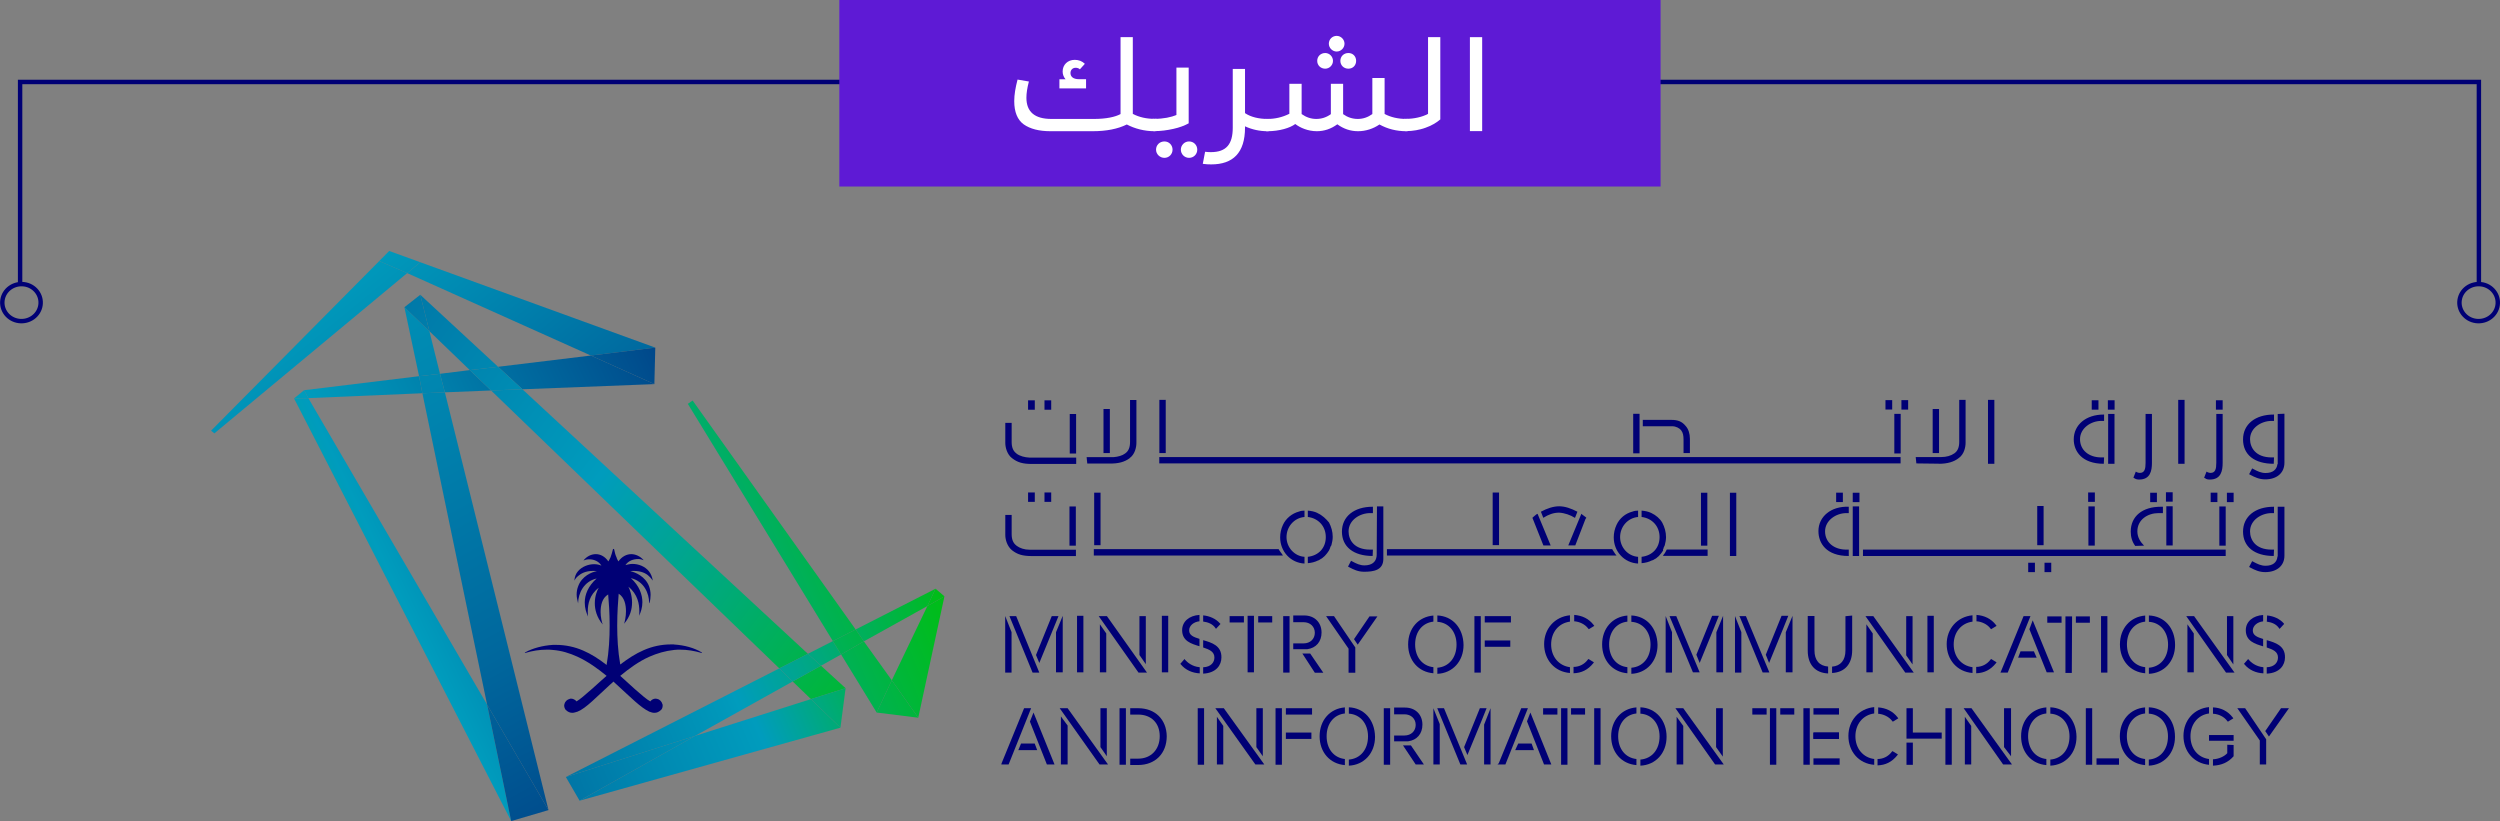 <?xml version="1.0" encoding="UTF-8"?><svg id="uuid-82b7f346-dbaa-4ebd-a256-f4ad5dc72e8d" xmlns="http://www.w3.org/2000/svg" xmlns:xlink="http://www.w3.org/1999/xlink" viewBox="0 0 271.14 89.05"><rect x="0" y="0" width="271.14" height="89.05" fill="#808080" stroke="none"/><defs><style>.uuid-20176261-e6ff-4eaf-b636-595e34c9d34c{fill:url(#uuid-49b43958-c145-4a1b-8223-6d0c44a30bb7);}.uuid-20176261-e6ff-4eaf-b636-595e34c9d34c,.uuid-06ca9f74-1508-42ee-941f-7b6f97550100,.uuid-e46b1259-9ca7-467e-abe3-4a106b1eb281,.uuid-b62942fa-b040-4099-b633-dd6d7d7e666c,.uuid-6e6a7823-7d87-476d-a36a-42e1fd3e6872,.uuid-9aedf8a2-5b4c-4047-9acb-b4791957e61d,.uuid-5f4f9ced-f5f5-4786-935e-0b050a2918d8,.uuid-ec180aba-7f1a-45d7-99ae-bd1814620982,.uuid-9ec3eabf-8e6e-40f8-b42c-2ac66dfdf398,.uuid-fe306ae8-9c27-4fc4-b0c2-2c00858804a9,.uuid-01846bf0-dda6-421b-953c-3d55f2ca4b0e,.uuid-7640110a-1c00-4170-b21a-74c9c1c56d8f,.uuid-e71887b2-e869-417a-990f-7621110680cf,.uuid-4dff9c1d-2e53-426e-8b91-297768c76aab,.uuid-d4a5471f-3ac3-4b08-8cca-614afdb1378e,.uuid-7f0067c0-7c95-4c28-aa05-bfb19522e17b,.uuid-8ffc5c17-dcc3-44f3-bf32-2fcd15afea9a,.uuid-d7b6b5f1-98e8-4ed4-9fa6-36d29c7205b9,.uuid-adb69368-1657-4072-85f9-72ffd86069c1,.uuid-1695012d-092d-4b11-b4f8-0e2b42d84391,.uuid-d66965d3-5219-4f9a-b7c2-9f77f6c0f7a8,.uuid-2620cbdf-f873-495f-ac57-7da83a993e01,.uuid-0fbc74a1-efcf-4616-81b1-9e9d1ad5ec2f,.uuid-17565722-2b32-4b13-ab2d-dfd5b823f66e,.uuid-b92f0829-8426-4307-bc52-2588b0517b12,.uuid-2122e01a-8f81-4e1b-949e-7d6c1fc0e943,.uuid-bb1d565a-d266-44cf-b6f8-a52e43de80ce,.uuid-aecc0384-122d-438e-a359-d1c73095dc92,.uuid-ab55a6fc-7513-45e2-9862-d95725405290,.uuid-a74eb2cc-70cf-4f59-a227-885718801c03,.uuid-4c1919fd-e6c2-4e5a-b324-e64fd53dd305,.uuid-2ad62636-dbaa-44e8-9c2a-d39c9af9f29f,.uuid-5ffb294b-9d01-4c6c-84fc-23706ffb883d,.uuid-bec2bf3b-b8e7-4f4a-a212-de8229a4eec7{stroke-width:0px;}.uuid-06ca9f74-1508-42ee-941f-7b6f97550100{fill:url(#uuid-feb232ae-4215-4166-80b3-f323f8b6f9b8);}.uuid-e46b1259-9ca7-467e-abe3-4a106b1eb281{fill:url(#uuid-a0f1d413-84c1-43b1-820d-18949e607af8);}.uuid-b62942fa-b040-4099-b633-dd6d7d7e666c{fill:url(#uuid-099e6dc1-2798-47c4-bff5-f9d7545b34ec);}.uuid-6e6a7823-7d87-476d-a36a-42e1fd3e6872{fill:url(#uuid-86f4918d-10ac-48e7-adac-2337f944d8f2);}.uuid-9aedf8a2-5b4c-4047-9acb-b4791957e61d{fill:url(#uuid-7ac04210-962b-4f84-ba5a-0e4ca95d154b);}.uuid-5f4f9ced-f5f5-4786-935e-0b050a2918d8{fill:url(#uuid-b6ab92c1-c3b6-4641-9108-df9ab07f3d6c);}.uuid-ec180aba-7f1a-45d7-99ae-bd1814620982{fill:url(#uuid-ef920dda-3efc-4b89-9647-ecd7b181101a);}.uuid-9ec3eabf-8e6e-40f8-b42c-2ac66dfdf398{fill:url(#uuid-b98b2617-9681-4e8f-910d-51455ade1ec6);}.uuid-3d429052-c898-4baf-b76b-857d049d8427{fill:none;stroke:#000075;stroke-miterlimit:10;stroke-width:.48px;}.uuid-fe306ae8-9c27-4fc4-b0c2-2c00858804a9{fill:url(#uuid-d0fd0e65-ae7c-4e14-802b-31b871a4c9ef);}.uuid-01846bf0-dda6-421b-953c-3d55f2ca4b0e{fill:url(#uuid-170de557-758e-4096-9105-e6f6b2baba57);}.uuid-7640110a-1c00-4170-b21a-74c9c1c56d8f{fill:url(#uuid-3c05d0ce-b8f6-466f-847c-9e55b26c5e94);}.uuid-e71887b2-e869-417a-990f-7621110680cf{fill:url(#uuid-f6e8a1d1-dcaf-4367-b1e5-05d5c5b75b87);}.uuid-4dff9c1d-2e53-426e-8b91-297768c76aab{fill:url(#uuid-4c0d246b-2acc-4795-8321-da2e94b164db);}.uuid-d4a5471f-3ac3-4b08-8cca-614afdb1378e{fill:url(#uuid-27725376-3217-4e8e-9810-c7f060505a9f);}.uuid-7f0067c0-7c95-4c28-aa05-bfb19522e17b{fill:url(#uuid-5d793e01-f69d-41ba-a4ea-8eb12faf9db7);}.uuid-8ffc5c17-dcc3-44f3-bf32-2fcd15afea9a{fill:url(#uuid-a47d0cb9-d488-4d72-a52a-f878c24996ab);}.uuid-d7b6b5f1-98e8-4ed4-9fa6-36d29c7205b9{fill:url(#uuid-d647c878-617d-4cab-a445-f797a7713baa);}.uuid-adb69368-1657-4072-85f9-72ffd86069c1{fill:url(#uuid-a948cbf3-f43e-45eb-9721-c933cee1236c);}.uuid-1695012d-092d-4b11-b4f8-0e2b42d84391{fill:url(#uuid-a76566aa-2143-4222-9c23-3e051586f730);}.uuid-d66965d3-5219-4f9a-b7c2-9f77f6c0f7a8{fill:url(#uuid-8f2d8c68-042a-4f46-a6fe-84edd7e916d8);}.uuid-2620cbdf-f873-495f-ac57-7da83a993e01{fill:url(#uuid-327d2658-6431-4d97-9a87-f09b17ee4d86);}.uuid-0fbc74a1-efcf-4616-81b1-9e9d1ad5ec2f{fill:url(#uuid-e0c5af54-0a7a-46a3-923f-0a98f0b3e16e);}.uuid-17565722-2b32-4b13-ab2d-dfd5b823f66e{fill:url(#uuid-da58ab9d-f237-4423-85d3-941e25994300);}.uuid-b92f0829-8426-4307-bc52-2588b0517b12{fill:url(#uuid-c23ccfd4-0440-4d73-bfb7-ad52f1d56a0e);}.uuid-2122e01a-8f81-4e1b-949e-7d6c1fc0e943{fill:url(#uuid-08a9505e-9318-4694-9943-aa291250ee6a);}.uuid-bb1d565a-d266-44cf-b6f8-a52e43de80ce{fill:url(#uuid-8fc6b176-f5b4-44f3-89d8-7daa65dc14b8);}.uuid-aecc0384-122d-438e-a359-d1c73095dc92{fill:url(#uuid-b3210dc8-1ee2-4232-812c-59ae08c3c3ba);}.uuid-ab55a6fc-7513-45e2-9862-d95725405290{fill:#5e1ad5;}.uuid-a74eb2cc-70cf-4f59-a227-885718801c03{fill:#fff;}.uuid-4c1919fd-e6c2-4e5a-b324-e64fd53dd305{fill:#000075;}.uuid-2ad62636-dbaa-44e8-9c2a-d39c9af9f29f{fill:url(#uuid-c90cd3c4-8578-4faf-acc9-3f65389c0162);}.uuid-5ffb294b-9d01-4c6c-84fc-23706ffb883d{fill:url(#uuid-070015d7-6d8e-4ab0-9f8b-966a57b6c2ef);}.uuid-bec2bf3b-b8e7-4f4a-a212-de8229a4eec7{fill:url(#uuid-a7f6e762-c4f0-468e-ab38-97d3f544d2d1);}</style><linearGradient id="uuid-4c0d246b-2acc-4795-8321-da2e94b164db" x1="11.8" y1="73.59" x2="86.31" y2="164.37" gradientTransform="translate(-9.58 -74.12) rotate(.18)" gradientUnits="userSpaceOnUse"><stop offset="0" stop-color="#00c200"/><stop offset=".04" stop-color="#00c100"/><stop offset=".1" stop-color="#00bd00"/><stop offset=".17" stop-color="#00b704"/><stop offset=".24" stop-color="#00af52"/><stop offset=".32" stop-color="#00a58c"/><stop offset=".38" stop-color="#009cbd"/><stop offset="1" stop-color="#002375"/></linearGradient><linearGradient id="uuid-e0c5af54-0a7a-46a3-923f-0a98f0b3e16e" x1="30.86" y1="62.91" x2="99.31" y2="146.3" gradientTransform="translate(-9.58 -74.12) rotate(.18)" gradientUnits="userSpaceOnUse"><stop offset="0" stop-color="#00c200"/><stop offset=".04" stop-color="#00c100"/><stop offset=".1" stop-color="#00bd00"/><stop offset=".17" stop-color="#00b704"/><stop offset=".24" stop-color="#00af52"/><stop offset=".32" stop-color="#00a58c"/><stop offset=".38" stop-color="#009cbd"/><stop offset="1" stop-color="#002375"/></linearGradient><linearGradient id="uuid-327d2658-6431-4d97-9a87-f09b17ee4d86" x1="24.91" y1="67.8" x2="93.35" y2="151.18" xlink:href="#uuid-e0c5af54-0a7a-46a3-923f-0a98f0b3e16e"/><linearGradient id="uuid-c23ccfd4-0440-4d73-bfb7-ad52f1d56a0e" x1="13.15" y1="138.27" x2="94.31" y2="98.97" gradientTransform="translate(-9.58 -74.12) rotate(.18)" gradientUnits="userSpaceOnUse"><stop offset="0" stop-color="#00c200"/><stop offset=".4" stop-color="#009cbd"/><stop offset=".52" stop-color="#0086af"/><stop offset=".78" stop-color="#004e8e"/><stop offset=".95" stop-color="#002375"/></linearGradient><linearGradient id="uuid-d647c878-617d-4cab-a445-f797a7713baa" x1="15.13" y1="142.36" x2="96.29" y2="103.06" xlink:href="#uuid-c23ccfd4-0440-4d73-bfb7-ad52f1d56a0e"/><linearGradient id="uuid-f6e8a1d1-dcaf-4367-b1e5-05d5c5b75b87" x1="11.46" y1="134.79" x2="92.63" y2="95.49" xlink:href="#uuid-c23ccfd4-0440-4d73-bfb7-ad52f1d56a0e"/><linearGradient id="uuid-c90cd3c4-8578-4faf-acc9-3f65389c0162" x1="15.84" y1="143.82" x2="97" y2="104.52" xlink:href="#uuid-c23ccfd4-0440-4d73-bfb7-ad52f1d56a0e"/><linearGradient id="uuid-a7f6e762-c4f0-468e-ab38-97d3f544d2d1" x1="20.75" y1="156.02" x2="104" y2="115.71" gradientTransform="translate(-9.58 -74.12) rotate(.18)" gradientUnits="userSpaceOnUse"><stop offset="0" stop-color="#00c200"/><stop offset=".4" stop-color="#009cbd"/><stop offset=".5" stop-color="#0082ad"/><stop offset=".73" stop-color="#00508f"/><stop offset=".9" stop-color="#002f7c"/><stop offset="1" stop-color="#002375"/></linearGradient><linearGradient id="uuid-a948cbf3-f43e-45eb-9721-c933cee1236c" x1="9.59" y1="132.98" x2="92.84" y2="92.67" xlink:href="#uuid-a7f6e762-c4f0-468e-ab38-97d3f544d2d1"/><linearGradient id="uuid-a76566aa-2143-4222-9c23-3e051586f730" x1="30.45" y1="66.91" x2="93.18" y2="178.69" gradientTransform="translate(-9.58 -74.12) rotate(.18)" gradientUnits="userSpaceOnUse"><stop offset=".17" stop-color="#009cbd"/><stop offset=".29" stop-color="#0096b9"/><stop offset=".46" stop-color="#0083ae"/><stop offset=".66" stop-color="#00679d"/><stop offset=".88" stop-color="#003e84"/><stop offset="1" stop-color="#002375"/></linearGradient><linearGradient id="uuid-d0fd0e65-ae7c-4e14-802b-31b871a4c9ef" x1="24.94" y1="70" x2="87.67" y2="181.78" xlink:href="#uuid-a76566aa-2143-4222-9c23-3e051586f730"/><linearGradient id="uuid-27725376-3217-4e8e-9810-c7f060505a9f" x1="29.66" y1="67.35" x2="92.39" y2="179.13" xlink:href="#uuid-a76566aa-2143-4222-9c23-3e051586f730"/><linearGradient id="uuid-b3210dc8-1ee2-4232-812c-59ae08c3c3ba" x1="17.92" y1="73.94" x2="80.65" y2="185.72" xlink:href="#uuid-a76566aa-2143-4222-9c23-3e051586f730"/><linearGradient id="uuid-a0f1d413-84c1-43b1-820d-18949e607af8" x1="114.17" y1="156.28" x2="-3.05" y2="68.86" gradientTransform="translate(-9.58 -74.12) rotate(.18)" gradientUnits="userSpaceOnUse"><stop offset="0" stop-color="#00c200"/><stop offset=".34" stop-color="#009cbd"/><stop offset="1" stop-color="#002375"/></linearGradient><linearGradient id="uuid-b98b2617-9681-4e8f-910d-51455ade1ec6" x1="116.34" y1="153.37" x2="-.87" y2="65.95" xlink:href="#uuid-a0f1d413-84c1-43b1-820d-18949e607af8"/><linearGradient id="uuid-3c05d0ce-b8f6-466f-847c-9e55b26c5e94" x1="112.63" y1="158.34" x2="-4.58" y2="70.92" xlink:href="#uuid-a0f1d413-84c1-43b1-820d-18949e607af8"/><linearGradient id="uuid-a47d0cb9-d488-4d72-a52a-f878c24996ab" x1="115.87" y1="154" x2="-1.34" y2="66.58" xlink:href="#uuid-a0f1d413-84c1-43b1-820d-18949e607af8"/><linearGradient id="uuid-ef920dda-3efc-4b89-9647-ecd7b181101a" x1="116.56" y1="153.07" x2="-.65" y2="65.65" xlink:href="#uuid-a0f1d413-84c1-43b1-820d-18949e607af8"/><linearGradient id="uuid-070015d7-6d8e-4ab0-9f8b-966a57b6c2ef" x1="112.42" y1="145.11" x2="22.39" y2="183.25" gradientTransform="translate(-9.58 -74.12) rotate(.18)" gradientUnits="userSpaceOnUse"><stop offset="0" stop-color="#00c200"/><stop offset=".22" stop-color="#009cbd"/><stop offset="1" stop-color="#002375"/></linearGradient><linearGradient id="uuid-099e6dc1-2798-47c4-bff5-f9d7545b34ec" x1="112.65" y1="145.65" x2="22.62" y2="183.8" xlink:href="#uuid-070015d7-6d8e-4ab0-9f8b-966a57b6c2ef"/><linearGradient id="uuid-da58ab9d-f237-4423-85d3-941e25994300" x1="117.34" y1="138.41" x2="12.29" y2="182.92" gradientTransform="translate(-9.58 -74.12) rotate(.18)" gradientUnits="userSpaceOnUse"><stop offset="0" stop-color="#00c200"/><stop offset=".26" stop-color="#009cbd"/><stop offset=".27" stop-color="#09b"/><stop offset=".51" stop-color="#00679d"/><stop offset=".72" stop-color="#004287"/><stop offset=".89" stop-color="#002b7a"/><stop offset="1" stop-color="#002375"/></linearGradient><linearGradient id="uuid-8fc6b176-f5b4-44f3-89d8-7daa65dc14b8" x1="116.91" y1="137.38" x2="11.85" y2="181.9" xlink:href="#uuid-da58ab9d-f237-4423-85d3-941e25994300"/><linearGradient id="uuid-170de557-758e-4096-9105-e6f6b2baba57" x1="116.61" y1="136.67" x2="11.55" y2="181.19" xlink:href="#uuid-da58ab9d-f237-4423-85d3-941e25994300"/><linearGradient id="uuid-5d793e01-f69d-41ba-a4ea-8eb12faf9db7" x1="117.03" y1="137.67" x2="11.98" y2="182.19" xlink:href="#uuid-da58ab9d-f237-4423-85d3-941e25994300"/><linearGradient id="uuid-86f4918d-10ac-48e7-adac-2337f944d8f2" x1="118.03" y1="140.02" x2="12.97" y2="184.54" xlink:href="#uuid-da58ab9d-f237-4423-85d3-941e25994300"/><linearGradient id="uuid-49b43958-c145-4a1b-8223-6d0c44a30bb7" x1="119.2" y1="141.57" x2="3.12" y2="190.76" gradientTransform="translate(-9.58 -74.12) rotate(.18)" gradientUnits="userSpaceOnUse"><stop offset="0" stop-color="#00c200"/><stop offset=".34" stop-color="#009cbd"/><stop offset="1" stop-color="#002375"/></linearGradient><linearGradient id="uuid-b6ab92c1-c3b6-4641-9108-df9ab07f3d6c" x1="116.88" y1="136.09" x2=".8" y2="185.28" xlink:href="#uuid-49b43958-c145-4a1b-8223-6d0c44a30bb7"/><linearGradient id="uuid-8f2d8c68-042a-4f46-a6fe-84edd7e916d8" x1="118.49" y1="141.25" x2="3.67" y2="189.9" gradientTransform="translate(-9.58 -74.12) rotate(.18)" gradientUnits="userSpaceOnUse"><stop offset="0" stop-color="#00c200"/><stop offset=".31" stop-color="#009cbd"/><stop offset="1" stop-color="#002375"/></linearGradient><linearGradient id="uuid-7ac04210-962b-4f84-ba5a-0e4ca95d154b" x1="110.63" y1="122.72" x2="-4.19" y2="171.37" xlink:href="#uuid-8f2d8c68-042a-4f46-a6fe-84edd7e916d8"/><linearGradient id="uuid-08a9505e-9318-4694-9943-aa291250ee6a" x1="116.76" y1="137.18" x2="1.94" y2="185.84" xlink:href="#uuid-8f2d8c68-042a-4f46-a6fe-84edd7e916d8"/><linearGradient id="uuid-feb232ae-4215-4166-80b3-f323f8b6f9b8" x1="119.92" y1="144.63" x2="5.1" y2="193.28" xlink:href="#uuid-8f2d8c68-042a-4f46-a6fe-84edd7e916d8"/></defs><g id="uuid-691e4089-bbc9-4c81-b6db-c163b94b1ca0"><path class="uuid-4c1919fd-e6c2-4e5a-b324-e64fd53dd305" d="m73.08,69.89h-.3c-2.18,0-3.86.92-5.51,2.18-.26-1.48-.33-2.93-.33-4.22,0-1.45.1-2.67.16-3.46.63.4.79,1.19.79,1.91,0,.59-.13,1.12-.2,1.35.66-.79.86-1.58.86-2.31,0-.79-.26-1.45-.4-1.71,1.02.82,1.19,1.88,1.19,2.67,0,.16,0,.36-.03.49.2-.4.36-.92.36-1.48,0-.82-.33-1.78-1.25-2.61,1.42.33,1.98,1.65,1.98,2.67t.03.07c.1-.33.13-.66.13-.92,0-.36-.07-.66-.16-.92-.4-1.09-1.52-1.55-2.04-1.65.13-.03.26-.03.36-.03.82,0,1.35.26,1.65.56.23.2.36.4.43.49-.07-.4-.2-.73-.43-1.02-.43-.53-1.12-.79-1.78-.79-.26,0-.53.07-.76.13.33-.49.89-.66,1.39-.66.23,0,.46.07.59.13-.36-.43-.89-.66-1.35-.66-.49,0-1.02.26-1.39.79-.07-.13-.16-.26-.2-.43-.13-.26-.2-.56-.26-.86,0-.03-.03-.07-.07-.07s-.07.03-.07.07c-.07.3-.16.59-.26.86-.07.16-.16.3-.23.43-.36-.53-.86-.79-1.35-.79s-.99.23-1.35.69c.16-.07.36-.13.63-.13.49,0,1.02.2,1.32.69-.23-.1-.49-.16-.79-.16-.63,0-1.32.26-1.75.76-.23.26-.36.59-.4,1.02.07-.1.16-.3.4-.49.3-.26.79-.56,1.62-.56.13,0,.26,0,.43.03-.53.07-1.65.53-2.04,1.65-.1.26-.16.56-.16.89,0,.26.07.59.16.96v-.07c.03-1.02.59-2.31,2.01-2.64-.92.82-1.29,1.75-1.29,2.61,0,.59.16,1.09.36,1.52-.03-.16-.03-.36-.03-.56,0-.76.16-1.78,1.19-2.57-.16.26-.43.89-.43,1.68,0,.69.2,1.52.86,2.31-.1-.26-.23-.79-.23-1.35,0-.73.16-1.52.82-1.91.07.79.16,1.98.16,3.4,0,1.29-.07,2.74-.33,4.25-1.65-1.29-3.36-2.18-5.51-2.18h-.3c-1.12.07-2.21.36-3.03.82l-.03.03s0,.03.03.03h0c.76-.23,1.55-.36,2.34-.36.23,0,.46,0,.66.03.96.07,1.85.36,2.67.73,1.15.53,2.21,1.29,3.17,2.08-.59.49-2.61,2.41-3.26,2.77-.13-.16-.36-.3-.59-.3-.07,0-.1,0-.16.03-.26.07-.49.26-.56.56-.03.07-.03.13-.03.16,0,.16.07.36.16.46.23.23.46.33.73.33.16,0,.36-.07.56-.13.92-.36,2.08-1.62,3.53-2.93.13-.1.26-.23.36-.33.13.13.26.23.36.33,1.45,1.32,2.61,2.51,3.53,2.93.2.07.36.13.56.13.26,0,.49-.1.73-.33.1-.1.16-.26.16-.46,0-.07,0-.13-.03-.16-.07-.26-.26-.49-.56-.56-.07,0-.1-.03-.16-.03-.26,0-.46.13-.59.3-.66-.33-2.7-2.28-3.26-2.77.96-.79,1.98-1.55,3.17-2.08.82-.36,1.71-.63,2.67-.73.23-.03.46-.03.66-.03.79,0,1.55.13,2.34.36h0s.03-.03.03-.03c0,0,0-.03-.03-.03-.79-.49-1.88-.79-3-.86Z"/><polygon class="uuid-4dff9c1d-2e53-426e-8b91-297768c76aab" points="22.89 46.71 23.25 47 44.16 29.62 41.13 28.31 22.89 46.71"/><polygon class="uuid-0fbc74a1-efcf-4616-81b1-9e9d1ad5ec2f" points="45.58 28.44 44.16 29.62 64.08 38.56 71.07 37.7 45.58 28.44"/><polygon class="uuid-2620cbdf-f873-495f-ac57-7da83a993e01" points="42.21 27.22 41.13 28.31 44.16 29.62 45.58 28.44 42.21 27.22"/><polygon class="uuid-b92f0829-8426-4307-bc52-2588b0517b12" points="47.72 40.54 48.25 42.55 53.26 42.35 50.95 40.14 47.72 40.54"/><polygon class="uuid-d7b6b5f1-98e8-4ed4-9fa6-36d29c7205b9" points="70.97 41.66 64.08 38.56 54.02 39.78 56.66 42.22 70.97 41.66"/><polygon class="uuid-e71887b2-e869-417a-990f-7621110680cf" points="45.81 42.65 45.45 40.8 32.98 42.32 33.44 43.18 45.81 42.65"/><polygon class="uuid-2ad62636-dbaa-44e8-9c2a-d39c9af9f29f" points="71.07 37.7 64.08 38.56 70.97 41.66 71.07 37.7"/><polygon class="uuid-bec2bf3b-b8e7-4f4a-a212-de8229a4eec7" points="33.44 43.18 31.89 43.21 55.44 89.05 52.83 76.42 33.44 43.18"/><polygon class="uuid-adb69368-1657-4072-85f9-72ffd86069c1" points="32.98 42.32 31.89 43.21 33.44 43.18 32.98 42.32"/><polygon class="uuid-1695012d-092d-4b11-b4f8-0e2b42d84391" points="46.57 35.92 43.86 33.32 45.45 40.8 47.72 40.54 46.57 35.92"/><polygon class="uuid-fe306ae8-9c27-4fc4-b0c2-2c00858804a9" points="52.83 76.42 59.49 87.86 48.25 42.55 45.81 42.65 52.83 76.42"/><polygon class="uuid-d4a5471f-3ac3-4b08-8cca-614afdb1378e" points="45.45 40.8 45.81 42.65 48.25 42.55 47.72 40.54 45.45 40.8"/><polygon class="uuid-aecc0384-122d-438e-a359-d1c73095dc92" points="55.44 89.05 59.49 87.86 52.83 76.42 55.44 89.05"/><polygon class="uuid-e46b1259-9ca7-467e-abe3-4a106b1eb281" points="56.66 42.22 53.26 42.35 84.52 72.49 87.62 70.91 56.66 42.22"/><polygon class="uuid-9ec3eabf-8e6e-40f8-b42c-2ac66dfdf398" points="50.95 40.14 54.02 39.78 45.58 31.97 46.57 35.92 50.95 40.14"/><polygon class="uuid-7640110a-1c00-4170-b21a-74c9c1c56d8f" points="87.95 75.82 91.71 74.64 89.04 72.2 85.97 73.91 87.95 75.82"/><polygon class="uuid-8ffc5c17-dcc3-44f3-bf32-2fcd15afea9a" points="54.02 39.78 50.95 40.14 53.26 42.35 56.66 42.22 54.02 39.78"/><polygon class="uuid-ec180aba-7f1a-45d7-99ae-bd1814620982" points="45.58 31.97 43.86 33.32 46.57 35.92 45.58 31.97"/><polygon class="uuid-5ffb294b-9d01-4c6c-84fc-23706ffb883d" points="75.39 79.81 62.86 86.84 91.15 78.92 87.95 75.82 75.39 79.81"/><polygon class="uuid-b62942fa-b040-4099-b633-dd6d7d7e666c" points="91.15 78.92 91.71 74.64 87.95 75.82 91.15 78.92"/><polygon class="uuid-17565722-2b32-4b13-ab2d-dfd5b823f66e" points="85.97 73.91 84.52 72.49 61.37 84.27 75.39 79.81 85.97 73.91"/><polygon class="uuid-bb1d565a-d266-44cf-b6f8-a52e43de80ce" points="87.62 70.91 89.04 72.2 91.22 70.98 90.33 69.53 87.62 70.91"/><polygon class="uuid-01846bf0-dda6-421b-953c-3d55f2ca4b0e" points="100.58 65.73 101.47 63.85 92.8 68.27 93.69 69.56 100.58 65.73"/><polygon class="uuid-7f0067c0-7c95-4c28-aa05-bfb19522e17b" points="84.52 72.49 85.97 73.91 89.04 72.2 87.62 70.91 84.52 72.49"/><polygon class="uuid-6e6a7823-7d87-476d-a36a-42e1fd3e6872" points="61.37 84.27 62.86 86.84 75.39 79.81 61.37 84.27"/><polygon class="uuid-20176261-e6ff-4eaf-b636-595e34c9d34c" points="100.58 65.73 96.72 73.78 99.59 77.84 102.43 64.68 100.58 65.73"/><polygon class="uuid-5f4f9ced-f5f5-4786-935e-0b050a2918d8" points="102.43 64.68 101.47 63.85 100.58 65.73 102.43 64.68"/><polygon class="uuid-d66965d3-5219-4f9a-b7c2-9f77f6c0f7a8" points="93.69 69.56 91.22 70.98 95.08 77.28 96.72 73.78 93.69 69.56"/><polygon class="uuid-9aedf8a2-5b4c-4047-9acb-b4791957e61d" points="75.12 43.44 74.6 43.8 90.33 69.53 92.8 68.27 75.12 43.44"/><polygon class="uuid-2122e01a-8f81-4e1b-949e-7d6c1fc0e943" points="92.8 68.27 90.33 69.53 91.22 70.98 93.69 69.56 92.8 68.27"/><polygon class="uuid-06ca9f74-1508-42ee-941f-7b6f97550100" points="95.08 77.28 99.59 77.84 96.72 73.78 95.08 77.28"/><path class="uuid-4c1919fd-e6c2-4e5a-b324-e64fd53dd305" d="m116.81,72.92v-6.13h.69v6.13h-.69Zm9.2,0h.69v-6.13h-.69v6.13Zm83.03,0h.69v-6.13h-.69v6.13Zm19.52-6.1h-.69v6.13h.69v-6.13Zm-98.47,3.26v-.79c-.66-.2-1.12-.4-1.12-.92s.49-.92,1.12-.99v-.69c-1.12.07-1.88.73-1.88,1.65,0,1.19.99,1.48,1.88,1.75Zm.4-2.67c.53.07,1.02.26,1.32.69l.07.1.49-.53-.07-.07c-.43-.49-1.09-.79-1.81-.86v.66h0Zm-.4,4.95c-.79-.07-1.32-.53-1.55-.79l-.07-.1-.46.53.07.07c.49.59,1.22.92,2.04.96v-.66h-.03Zm.4-2.93v.79c.69.23,1.22.46,1.22,1.09,0,.49-.33,1.02-1.22,1.06v.69c1.45-.07,1.98-.96,1.98-1.75.03-1.29-1.06-1.62-1.98-1.88Zm9.37-2.61h-.69v6.13h.69v-6.13Zm.4.66h1.12c.73,0,1.22.49,1.22,1.15s-.49,1.15-1.22,1.15h-1.12v.63h1.52c.96-.13,1.55-.82,1.55-1.81,0-1.09-.76-1.85-1.88-1.85h-1.19v.73Zm1.85,3.4h-.86l1.35,2.08h.92l-1.42-2.08Zm2.57-4.06h-.86l2.44,3.53v2.61h.73v-2.74l-2.31-3.4Zm2.57,3.1l2.14-3.07h-.86l-1.68,2.47.4.59Zm-34.53,1.98l2.08-5.08h-.73l-1.71,4.22.36.86Zm-2.51-5.08h-.73l2.51,6.13h.73l-2.51-6.13Zm4.32,1.75v4.35h.73v-6.13h0l-.73,1.78Zm-5.51-1.75h0v6.13h.69v-4.39l-.69-1.75Zm75.32,5.08l1.55-3.79.53-1.32h-.73l-1.71,4.22.36.89Zm1.81-3.33v4.35h.73v-6.13h0l-.73,1.78Zm-4.35-1.75h-.73l2.51,6.03.03.07h.73l-2.54-6.1Zm-1.15,0h0v6.13h.69v-4.39l-.69-1.75Zm8.71,0h-.73l.07.1,2.44,5.94.03.07h.73l-2.54-6.1Zm2.51,5.08l1.55-3.79.53-1.32h-.73l-1.71,4.22.36.89Zm1.81-3.33v4.35h.73v-6.13h0l-.73,1.78Zm-5.51-1.75h0v6.13h.69v-4.39l-.69-1.75Zm-53.26,0h-1.55v.69h1.55v-.69Zm1.55,0v.69h1.52v-.69h-1.52Zm-1.15,6.1h.69v-6.13h-.69v6.13Zm20.15-.56c-1.19-.13-1.98-1.09-1.98-2.47s.79-2.34,1.98-2.47v-.66c-1.62.13-2.74,1.39-2.74,3.13s1.12,3,2.74,3.13v-.66Zm.43-5.61v.69c1.22.07,2.08,1.06,2.08,2.47s-.82,2.41-2.08,2.51v.66c1.65-.07,2.84-1.35,2.84-3.13-.03-1.85-1.19-3.13-2.84-3.2Zm5.14.07v.69h2.84v-.69h-2.84Zm-.43,0h-.69v6.13h.69v-6.13Zm.43,3.33h2.77v-.69h-2.77v.69Zm11.25,1.32l-.07.07c-.36.49-.92.79-1.55.79v.69c.86-.03,1.55-.36,2.14-1.09l.07-.1-.59-.36Zm-1.58-4.09c.59.03,1.22.33,1.55.79l.07.07.59-.36-.07-.1c-.53-.69-1.25-1.02-2.11-1.09v.69h-.03Zm-.43,4.98c-1.22-.16-2.04-1.15-2.04-2.47s.82-2.31,2.04-2.47v-.69c-1.65.16-2.8,1.45-2.8,3.13s1.12,3,2.8,3.13v-.63Zm6.23,0c-1.19-.13-1.98-1.09-1.98-2.47s.79-2.34,1.98-2.47v-.66c-1.62.13-2.74,1.39-2.74,3.13s1.12,3,2.74,3.13v-.66Zm.43-5.61v.69c1.22.07,2.08,1.06,2.08,2.47s-.82,2.41-2.08,2.51v.66c1.65-.07,2.84-1.35,2.84-3.13-.03-1.85-1.19-3.13-2.84-3.2Zm55.73,5.61c-1.19-.13-1.98-1.09-1.98-2.47s.79-2.34,1.98-2.47v-.66c-1.62.13-2.74,1.39-2.74,3.13s1.12,3,2.74,3.13v-.66Zm.4-5.61v.69c1.22.07,2.08,1.06,2.08,2.47s-.82,2.41-2.08,2.51v.66c1.65-.07,2.84-1.35,2.84-3.13,0-1.85-1.15-3.13-2.84-3.2Zm-34.79,5.54c-.96-.07-1.48-.69-1.48-1.75v-3.73h-.73v3.76c0,1.48.79,2.41,2.21,2.47v-.76h0Zm1.88-5.47v3.73c0,1.06-.53,1.68-1.45,1.75v.69c1.39-.07,2.18-.99,2.18-2.47v-3.76l-.73.07h0Zm13.78,5.54c-1.22-.16-2.04-1.15-2.04-2.47s.82-2.31,2.04-2.47v-.69c-1.65.16-2.8,1.45-2.8,3.13s1.12,3,2.8,3.13v-.63Zm.4-4.98c.59.03,1.22.33,1.55.79l.07.07.59-.36-.07-.1c-.53-.69-1.25-1.02-2.11-1.09v.69h-.03Zm1.62,4.09l-.07.07c-.36.49-.92.79-1.55.79v.69c.86-.03,1.55-.36,2.14-1.09l.07-.1-.59-.36Zm-95.9-4.65h-.89l4.32,6.13h.92l-4.35-6.13Zm4.22,5.21v-5.21h-.69v4.22l.69.99Zm-4.98-4.32v5.21h.69v-4.22l-.69-.99Zm104.3-.86h-1.55v.69h1.55v-.69Zm1.15,0h-.73v6.13h.69l.03-6.13h0Zm.4,0v.69h1.52v-.69h-1.52Zm-17.71,5.21v-5.24h-.69v4.25l.69.99Zm-4.25-5.24h-.86l4.32,6.13h.92l-4.39-6.13Zm-.76.89v5.21h.69v-4.22l-.69-.99Zm35.55-.89h-.86l4.32,6.13h.92l-4.39-6.13Zm4.25,5.24v-5.24h-.69v4.22l.69,1.02Zm-4.98-4.35v5.21h.69v-4.22l-.69-.99Zm-16.65,2.93h-1.45l-.26.69h2.01l-.3-.69Zm-.13-3.36l-.36.96,1.88,4.68h.79l-2.31-5.64Zm-.23-.46h-.76l-2.44,5.97-.07.16h.79l2.47-6.13Z"/><path class="uuid-4c1919fd-e6c2-4e5a-b324-e64fd53dd305" d="m245.45,70.09v-.79c-.66-.2-1.12-.4-1.12-.92s.49-.92,1.12-.99v-.69c-1.12.07-1.88.73-1.88,1.65,0,1.19.99,1.48,1.88,1.75Z"/><path class="uuid-4c1919fd-e6c2-4e5a-b324-e64fd53dd305" d="m245.84,67.42c.53.07,1.02.26,1.32.69l.07.1.49-.53-.03-.07c-.43-.49-1.09-.79-1.81-.86l-.03.66h0Z"/><path class="uuid-4c1919fd-e6c2-4e5a-b324-e64fd53dd305" d="m245.45,72.36c-.79-.07-1.32-.53-1.55-.79l-.07-.1-.46.53.07.07c.49.59,1.22.92,2.04.96v-.66h-.03Z"/><path class="uuid-4c1919fd-e6c2-4e5a-b324-e64fd53dd305" d="m245.84,69.43v.79c.69.23,1.22.46,1.22,1.09,0,.49-.33,1.02-1.22,1.06v.69c1.45-.07,1.98-.96,1.98-1.75.03-1.29-1.06-1.62-1.98-1.88Z"/><rect class="uuid-4c1919fd-e6c2-4e5a-b324-e64fd53dd305" x="129.9" y="76.81" width=".69" height="6.13"/><rect class="uuid-4c1919fd-e6c2-4e5a-b324-e64fd53dd305" x="172.9" y="76.81" width=".69" height="6.13"/><polygon class="uuid-4c1919fd-e6c2-4e5a-b324-e64fd53dd305" points="243.5 76.81 242.65 76.81 245.09 80.31 245.09 82.91 245.78 82.91 245.78 80.18 243.5 76.81"/><polygon class="uuid-4c1919fd-e6c2-4e5a-b324-e64fd53dd305" points="246.08 79.88 248.25 76.81 247.39 76.81 245.68 79.29 246.08 79.88"/><polygon class="uuid-4c1919fd-e6c2-4e5a-b324-e64fd53dd305" points="156.61 76.81 155.88 76.81 155.92 76.91 158.36 82.85 158.39 82.91 159.12 82.91 156.61 76.81"/><polygon class="uuid-4c1919fd-e6c2-4e5a-b324-e64fd53dd305" points="159.15 81.89 160.7 78.13 161.23 76.81 160.5 76.81 158.79 81.03 159.15 81.89"/><polygon class="uuid-4c1919fd-e6c2-4e5a-b324-e64fd53dd305" points="155.46 76.81 155.46 76.81 155.46 82.91 156.15 82.91 156.15 78.53 155.46 76.81"/><polygon class="uuid-4c1919fd-e6c2-4e5a-b324-e64fd53dd305" points="160.96 78.59 160.96 82.91 161.66 82.91 161.66 76.81 161.66 76.81 160.96 78.59"/><rect class="uuid-4c1919fd-e6c2-4e5a-b324-e64fd53dd305" x="169.31" y="76.81" width=".69" height="6.13"/><rect class="uuid-4c1919fd-e6c2-4e5a-b324-e64fd53dd305" x="170.39" y="76.81" width="1.52" height=".69"/><rect class="uuid-4c1919fd-e6c2-4e5a-b324-e64fd53dd305" x="167.36" y="76.81" width="1.55" height=".69"/><path class="uuid-4c1919fd-e6c2-4e5a-b324-e64fd53dd305" d="m145.86,82.32c-1.19-.13-1.98-1.09-1.98-2.47s.79-2.34,1.98-2.47v-.66c-1.62.13-2.74,1.39-2.74,3.13s1.12,3,2.74,3.13v-.66Z"/><path class="uuid-4c1919fd-e6c2-4e5a-b324-e64fd53dd305" d="m146.29,76.71v.69c1.22.07,2.08,1.06,2.08,2.47s-.82,2.41-2.08,2.51v.66c1.65-.07,2.84-1.35,2.84-3.13-.03-1.85-1.19-3.13-2.84-3.2Z"/><path class="uuid-4c1919fd-e6c2-4e5a-b324-e64fd53dd305" d="m177.48,82.32c-1.19-.13-1.98-1.09-1.98-2.47s.79-2.34,1.98-2.47v-.66c-1.62.13-2.74,1.39-2.74,3.13s1.12,3,2.74,3.13v-.66Z"/><path class="uuid-4c1919fd-e6c2-4e5a-b324-e64fd53dd305" d="m177.91,76.71v.69c1.22.07,2.08,1.06,2.08,2.47s-.82,2.41-2.08,2.51v.66c1.65-.07,2.84-1.35,2.84-3.13s-1.15-3.13-2.84-3.2Z"/><rect class="uuid-4c1919fd-e6c2-4e5a-b324-e64fd53dd305" x="196.68" y="79.45" width="2.77" height=".69"/><rect class="uuid-4c1919fd-e6c2-4e5a-b324-e64fd53dd305" x="196.68" y="82.25" width="2.84" height=".69"/><polygon class="uuid-4c1919fd-e6c2-4e5a-b324-e64fd53dd305" points="112.09 77.28 111.7 78.26 113.54 82.91 114.37 82.91 112.09 77.28"/><polygon class="uuid-4c1919fd-e6c2-4e5a-b324-e64fd53dd305" points="112.22 80.64 110.74 80.64 110.44 81.36 112.49 81.36 112.22 80.64"/><polygon class="uuid-4c1919fd-e6c2-4e5a-b324-e64fd53dd305" points="111.83 76.81 111.07 76.81 108.63 82.78 108.6 82.91 109.39 82.91 111.83 76.81"/><polygon class="uuid-4c1919fd-e6c2-4e5a-b324-e64fd53dd305" points="120.04 82.02 120.04 76.81 119.35 76.81 119.35 81.03 120.04 82.02"/><polygon class="uuid-4c1919fd-e6c2-4e5a-b324-e64fd53dd305" points="115.79 76.81 114.93 76.81 119.25 82.91 120.17 82.91 115.79 76.81"/><polygon class="uuid-4c1919fd-e6c2-4e5a-b324-e64fd53dd305" points="115.06 77.7 115.06 82.91 115.79 82.91 115.79 78.69 115.06 77.7"/><polygon class="uuid-4c1919fd-e6c2-4e5a-b324-e64fd53dd305" points="181.84 77.74 181.84 82.91 182.56 82.91 182.56 78.73 181.84 77.74"/><polygon class="uuid-4c1919fd-e6c2-4e5a-b324-e64fd53dd305" points="186.85 82.06 186.85 76.81 186.12 76.81 186.12 81.03 186.85 82.06"/><polygon class="uuid-4c1919fd-e6c2-4e5a-b324-e64fd53dd305" points="186.03 82.91 186.95 82.91 182.56 76.81 181.71 76.81 185.99 82.88 186.03 82.91"/><polygon class="uuid-4c1919fd-e6c2-4e5a-b324-e64fd53dd305" points="218.11 82.02 218.11 76.81 217.35 76.81 217.35 81.03 218.11 82.02"/><polygon class="uuid-4c1919fd-e6c2-4e5a-b324-e64fd53dd305" points="213.82 76.81 212.97 76.81 217.25 82.91 218.21 82.91 213.82 76.81"/><polygon class="uuid-4c1919fd-e6c2-4e5a-b324-e64fd53dd305" points="213.1 77.74 213.1 82.91 213.79 82.91 213.79 78.73 213.1 77.74"/><polygon class="uuid-4c1919fd-e6c2-4e5a-b324-e64fd53dd305" points="136.96 82.02 136.96 76.81 136.26 76.81 136.26 81.03 136.96 82.02"/><polygon class="uuid-4c1919fd-e6c2-4e5a-b324-e64fd53dd305" points="131.98 77.74 131.98 82.91 132.67 82.91 132.67 78.73 131.98 77.74"/><polygon class="uuid-4c1919fd-e6c2-4e5a-b324-e64fd53dd305" points="136.16 82.91 137.12 82.91 132.73 76.81 131.81 76.81 136.13 82.88 136.16 82.91"/><rect class="uuid-4c1919fd-e6c2-4e5a-b324-e64fd53dd305" x="121.42" y="76.81" width=".69" height="6.13"/><path class="uuid-4c1919fd-e6c2-4e5a-b324-e64fd53dd305" d="m123.44,76.81h-.86v.69h.86c1.42,0,2.34.92,2.34,2.34s-.92,2.44-2.34,2.44h-.86v.69h.86c1.85,0,3.1-1.25,3.1-3.13-.03-1.81-1.25-3.03-3.1-3.03Z"/><rect class="uuid-4c1919fd-e6c2-4e5a-b324-e64fd53dd305" x="138.34" y="76.81" width=".69" height="6.13"/><rect class="uuid-4c1919fd-e6c2-4e5a-b324-e64fd53dd305" x="139.46" y="76.81" width="2.84" height=".69"/><rect class="uuid-4c1919fd-e6c2-4e5a-b324-e64fd53dd305" x="139.46" y="79.45" width="2.77" height=".69"/><path class="uuid-4c1919fd-e6c2-4e5a-b324-e64fd53dd305" d="m151.2,77.47h1.12c.73,0,1.22.49,1.22,1.15s-.49,1.15-1.22,1.15h-1.12v.63h1.52c.96-.13,1.55-.82,1.55-1.81,0-1.09-.76-1.85-1.88-1.85h-1.19v.73Z"/><polygon class="uuid-4c1919fd-e6c2-4e5a-b324-e64fd53dd305" points="153.02 80.84 152.16 80.84 153.54 82.91 154.43 82.91 153.02 80.84"/><rect class="uuid-4c1919fd-e6c2-4e5a-b324-e64fd53dd305" x="150.08" y="76.81" width=".69" height="6.13"/><polygon class="uuid-4c1919fd-e6c2-4e5a-b324-e64fd53dd305" points="166.11 80.64 164.66 80.64 164.33 81.36 166.37 81.36 166.11 80.64"/><polygon class="uuid-4c1919fd-e6c2-4e5a-b324-e64fd53dd305" points="165.98 77.28 165.61 78.23 167.46 82.91 168.25 82.91 165.98 77.28"/><polygon class="uuid-4c1919fd-e6c2-4e5a-b324-e64fd53dd305" points="165.71 76.81 164.99 76.81 162.55 82.78 162.41 82.91 163.27 82.91 165.71 76.81"/><polygon class="uuid-4c1919fd-e6c2-4e5a-b324-e64fd53dd305" points="210.59 80.11 210.59 79.45 207.46 79.45 207.46 76.81 206.77 76.81 206.77 80.11 210.59 80.11"/><rect class="uuid-4c1919fd-e6c2-4e5a-b324-e64fd53dd305" x="206.77" y="80.54" width=".69" height="2.41"/><path class="uuid-4c1919fd-e6c2-4e5a-b324-e64fd53dd305" d="m240.01,77.41c.63.03,1.22.33,1.55.79l.07.07.59-.36-.07-.1c-.53-.69-1.29-1.06-2.14-1.09v.69h0Z"/><polygon class="uuid-4c1919fd-e6c2-4e5a-b324-e64fd53dd305" points="239.58 80.34 242.25 80.34 242.25 80.34 242.25 79.72 239.58 79.72 239.58 80.34"/><path class="uuid-4c1919fd-e6c2-4e5a-b324-e64fd53dd305" d="m241.56,80.77v.92c-.33.36-.92.63-1.55.66v.69c.92-.03,1.65-.36,2.21-.99l.03-.03v-1.22l-.69-.03h0Z"/><path class="uuid-4c1919fd-e6c2-4e5a-b324-e64fd53dd305" d="m239.58,82.32c-1.22-.16-2.01-1.15-2.01-2.47s.82-2.31,2.01-2.47v-.69c-1.65.16-2.77,1.45-2.77,3.13s1.12,2.97,2.77,3.13v-.63Z"/><rect class="uuid-4c1919fd-e6c2-4e5a-b324-e64fd53dd305" x="227.38" y="82.25" width="2.44" height=".69"/><rect class="uuid-4c1919fd-e6c2-4e5a-b324-e64fd53dd305" x="191.96" y="76.81" width=".69" height="6.13"/><rect class="uuid-4c1919fd-e6c2-4e5a-b324-e64fd53dd305" x="193.08" y="76.81" width="1.52" height=".69"/><rect class="uuid-4c1919fd-e6c2-4e5a-b324-e64fd53dd305" x="190.05" y="76.81" width="1.55" height=".69"/><rect class="uuid-4c1919fd-e6c2-4e5a-b324-e64fd53dd305" x="195.59" y="76.81" width=".69" height="6.13"/><rect class="uuid-4c1919fd-e6c2-4e5a-b324-e64fd53dd305" x="196.68" y="79.45" width="2.77" height=".69"/><rect class="uuid-4c1919fd-e6c2-4e5a-b324-e64fd53dd305" x="196.68" y="76.81" width="2.77" height=".69"/><rect class="uuid-4c1919fd-e6c2-4e5a-b324-e64fd53dd305" x="210.99" y="76.81" width=".69" height="6.13"/><rect class="uuid-4c1919fd-e6c2-4e5a-b324-e64fd53dd305" x="226.22" y="76.81" width=".69" height="6.13"/><path class="uuid-4c1919fd-e6c2-4e5a-b324-e64fd53dd305" d="m232.65,82.32c-1.19-.13-1.98-1.09-1.98-2.47s.79-2.34,1.98-2.47v-.66c-1.62.13-2.74,1.39-2.74,3.13s1.12,3,2.74,3.13v-.66Z"/><path class="uuid-4c1919fd-e6c2-4e5a-b324-e64fd53dd305" d="m233.05,76.71v.69c1.22.07,2.08,1.06,2.08,2.47s-.82,2.41-2.08,2.51v.66c1.65-.07,2.84-1.35,2.84-3.13,0-1.85-1.15-3.13-2.84-3.2Z"/><path class="uuid-4c1919fd-e6c2-4e5a-b324-e64fd53dd305" d="m221.94,82.32c-1.19-.13-1.98-1.09-1.98-2.47s.79-2.34,1.98-2.47v-.66c-1.62.13-2.74,1.39-2.74,3.13s1.12,3,2.74,3.13v-.66Z"/><path class="uuid-4c1919fd-e6c2-4e5a-b324-e64fd53dd305" d="m222.37,76.71v.69c1.22.07,2.08,1.06,2.08,2.47s-.82,2.41-2.08,2.51v.66c1.65-.07,2.84-1.35,2.84-3.13-.03-1.85-1.19-3.13-2.84-3.2Z"/><path class="uuid-4c1919fd-e6c2-4e5a-b324-e64fd53dd305" d="m203.27,82.32c-1.22-.16-2.04-1.15-2.04-2.47s.82-2.31,2.04-2.47v-.69c-1.65.16-2.8,1.45-2.8,3.13s1.12,3,2.8,3.13v-.63Z"/><path class="uuid-4c1919fd-e6c2-4e5a-b324-e64fd53dd305" d="m203.67,77.41c.59.03,1.22.33,1.55.79l.07.07.59-.36-.07-.1c-.53-.69-1.25-1.02-2.11-1.09v.69h-.03Z"/><path class="uuid-4c1919fd-e6c2-4e5a-b324-e64fd53dd305" d="m205.25,81.46l-.07.07c-.36.49-.92.79-1.55.79v.69c.86-.03,1.55-.36,2.14-1.09l.07-.1-.59-.36Z"/><path class="uuid-4c1919fd-e6c2-4e5a-b324-e64fd53dd305" d="m182.33,46.67c.2.26.26.56.26,1.02v1.45h.69v-1.55c0-.56-.16-1.06-.46-1.39-.4-.49-.86-.66-1.52-.66h-3.13v.69h3.2c.4,0,.76.2.96.43Zm23.81-1.78h-.69v4.29h.69v-4.29Zm15.5,9.99h-.69v4.25h.69v-4.25Zm-16.42-11.48h-.73v1.02h.73v-1.02Zm11.08-.03h-.69v6.93h.69v-6.93Zm-6.03,6.93c.92,0,1.65-.2,2.18-.63.56-.4.73-1.15.73-1.65v-4.65h-.69v4.55c0,.59-.16.99-.53,1.25s-.86.4-1.42.4h-2.77l.07.69,2.44.03h0Zm.03-5.94h-.69v4.78h.69v-4.78Zm-89.93,0h-.69v4.78h.69v-4.78Zm51.61,11.9l.07-.1-.07-.07c-.13-.1-.26-.2-.4-.3l-.07-.07-1.42,3.43h.76l1.12-2.9Zm5.84-11.38h-.69v4.29h.69v-4.29Zm-11.15,10.88c-.16.1-.26.23-.4.33l-.07.07,1.19,3h.79l-1.42-3.43-.1.03Zm-4.09,3.4v-5.74h-.69v5.7h.69v.03Zm8.24-3l.26-.66c-.69-.36-1.35-.59-1.98-.59s-1.32.23-1.98.59l.26.66c.56-.36,1.12-.56,1.71-.56.59.03,1.25.26,1.71.56Zm29.05-1.71v-1.02h-.73v1.02h.73Zm-73.44-11.08h-.69v5.77h.69v-5.77Zm79.7,6.2h-80.4v.69h80.4v-.69h0Zm.82-6.17h-.73v1.02h.73v-1.02Zm28,15.76h.69v-4.25h-.69v4.25Zm.69-5.77h-.73v1.02h.73v-1.02Zm4.85,1.06v-1.02h-.73v1.02h.73Zm-3.56-11.08h-.69v6.93h.69v-6.93Zm2.74,8.64c1.22,0,1.39-.96,1.39-1.81v-5.31h-.69v5.31c0,.66-.1,1.09-.63,1.09-.1,0-.2-.03-.3-.07l-.13-.07-.26.66.13.07c.1.1.3.13.49.13Zm6.93-1.71h0l.03-.69h-.26c-1.75,0-2.34-1.09-2.34-1.98,0-1.22,1.22-1.98,2.34-1.98h.26v-.69h-.03c-2.01,0-3.33,1.06-3.33,2.7,0,1.65,1.22,2.64,3.33,2.64Zm-5.54-6.89h-.73v1.02h.73v-1.02Zm-12.89,6.89h0l.03-.69h-.3c-1.35,0-2.31-.79-2.31-1.98s1.19-1.98,2.31-1.98h.3v-.69h-.03c-1.95,0-3.26,1.12-3.26,2.7,0,1.25.86,2.64,3.26,2.64Zm3.83,1.71c1.22,0,1.39-.96,1.39-1.81v-5.31h-.69v5.31c0,.66-.1,1.09-.63,1.09-.1,0-.2-.03-.3-.07l-.13-.07-.26.66.13.07c.13.1.33.13.49.13Zm-2.67-1.71v-5.41h-.69v5.41h.69Zm-2.14,8.87v-4.25h-.69v4.25h.69Zm.4-15.76h-.73v1.02h.73v-1.02Zm1.75,0h-.73v1.02h.73v-1.02Zm3.86,11.05h.73v-1.02h-.73v1.02Zm-.66,4.72c-.36-.36-.73-.86-.73-1.55,0-1.29,1.15-1.98,2.28-1.98h.49v-.69h-.23c-1.98,0-3.26,1.02-3.26,2.7,0,.59.16,1.12.49,1.55l.96-.03h0Zm-5.34-5.77h-.73v1.02h.73v-1.02Zm-29.98,4.19c0,1.32.86,2.7,3.26,2.7h.03v-.69h-.26c-1.35,0-2.31-.79-2.31-1.98s1.19-1.98,2.31-1.98h.26v-.69h-.03c-1.88-.07-3.26,1.06-3.26,2.64Zm22.75,4.45h.73v-1.02h-.73v1.02Zm-32.35-1.75h.69v-6.86h-.69v6.86Zm13.32-5.84h.73v-1.02h-.73v1.02Zm0,5.84h.69v-5.38h-.69v5.38Zm-20.58-.69c.03-.07.07-.13.07-.2,0-.03.03-.07.03-.07l.03-.07c.03-.07.07-.1.07-.16.07-.26.13-.56.13-.86,0-.56-.16-1.09-.4-1.55-.26-.46-.69-.82-1.19-1.06-.33-.16-.69-.23-1.06-.26v.69c1.12.13,1.95.99,1.95,2.18s-.79,2.01-1.95,2.14v.69c.4-.03.79-.13,1.12-.3h.03s.03-.03.07-.03l.07-.03c.07-.03.1-.07.16-.1l.07-.03c.07-.07.13-.07.16-.13.07-.03.07-.07.13-.1l.03-.03.07-.07c.16-.16.3-.36.43-.56l-.03-.1h0Zm4.12-.43h.69v-5.74h-.69v5.74Zm-3.73.46c-.1.16-.16.36-.3.49l-.1.16h4.85v-.69h-4.42l-.03.03Zm66.28.59v.07s-.03.07-.03.1c-.07.59-.49.96-1.29.96-.49,0-.89-.2-1.32-.43l-.13-.07-.33.63.13.07c.49.26.96.49,1.62.49,1.25,0,2.08-.69,2.08-1.78v-5.31h-.73v5.28h0Zm-.43.07h0l.03-.69h-.26c-1.75,0-2.34-1.06-2.34-1.98,0-1.22,1.22-1.98,2.34-1.98h.26v-.69h-.03c-2.01,0-3.33,1.06-3.33,2.7,0,1.62,1.22,2.64,3.33,2.64Zm-24.86,1.75h.73v-1.02h-.73v1.02Zm25.29-17.15v5.44h-.03c-.07.59-.49.96-1.29.96-.49,0-.89-.2-1.32-.43l-.13-.07-.33.63.13.07c.49.26.96.49,1.62.49,1.25,0,2.08-.69,2.08-1.81v-5.31l-.73.03h0Zm-44.98,15.4h39.34v-.69h-39.34v.69Zm39.47-5.84h.73v-1.02h-.73v1.02Zm-.82,4.72h.69v-4.25h-.69v4.25Zm-127.42-5.77v1.02h.73v-1.02h-.73Zm-3.03-4.22c-.36-.26-.53-.66-.53-1.25v-2.08h-.69v2.18c0,.49.2,1.25.73,1.65.59.46,1.15.63,2.18.63h4.78v-.69h-5.08c-.53-.03-1.02-.16-1.39-.43Zm3.76-5.77h-.73v1.02h.73v-1.02Zm1.98,15.76h.69v-4.25h-.69v4.25Zm.03-9.99h.69v-4.29h-.69v4.29Zm-3.76-5.77h-.76v1.02h.73v-1.02h.03Zm0,9.99h-.76v1.02h.73v-1.02h.03Zm10.26-3.73c.56-.4.73-1.15.73-1.65v-4.65h-.69v4.55c0,.59-.16.99-.53,1.25-.3.23-.76.36-1.25.4h-2.93l.07.69h2.41c.92.03,1.65-.16,2.21-.59Zm-12.27,9.5c-.36-.26-.53-.66-.53-1.25v-2.08h-.69v2.18c0,.49.2,1.22.73,1.65.59.46,1.15.63,2.18.63h4.75v-.69h-5.05c-.53,0-1.02-.16-1.39-.43Zm38.62,1.12h0l.03-.69h-.3c-1.75,0-2.34-1.06-2.34-1.98,0-1.22,1.22-1.98,2.34-1.98h.3v-.69h-.03c-2.01,0-3.33,1.06-3.33,2.7s1.25,2.64,3.33,2.64Zm.43-.07v.1c-.07.63-.53.99-1.32.99-.49,0-.89-.2-1.32-.43l-.13-.07-.33.63.13.07c.49.26.96.49,1.62.49,1.02,0,2.08-.16,2.08-1.39v-5.7h-.69l-.03,5.31h0Zm-29.94-1.06v-5.74h-.69v5.7h.69v.03Zm55.96-2.24h0c-.2.43-.3.89-.3,1.35,0,1.55,1.15,2.77,2.64,2.84v-.73c-1.09-.07-1.95-1.02-1.95-2.14s.82-2.08,1.95-2.18v-.69c-.2,0-.43.03-.59.1-.79.2-1.42.73-1.75,1.45Zm-.43,2.7l-.03-.07h-24.44v.69h24.9l-.13-.16c-.07-.1-.16-.26-.3-.46Zm-36.18,0l-.03-.07h-20.05v.69h20.51l-.1-.16c-.1-.1-.2-.3-.33-.46Zm4.19-3.99c-.33-.16-.69-.23-1.06-.26v.69c1.12.13,1.95.99,1.95,2.18s-.79,2.01-1.95,2.14v.69c.4-.03.79-.13,1.12-.3h.03s.03-.03.07-.03l.03-.03c.07-.03.13-.07.16-.1,0,0,.03-.03.07-.03.07-.07.13-.07.16-.13.07-.03.07-.07.16-.13l.07-.07c.16-.16.3-.36.43-.56l.07-.16h0c.03-.07.07-.13.07-.2,0-.03.03-.07.03-.07l.03-.03c.03-.07.07-.1.07-.16.07-.26.13-.56.13-.86,0-.56-.16-1.09-.4-1.55-.33-.4-.73-.79-1.25-1.02Zm-3.76,1.29h0c-.2.43-.3.89-.3,1.35,0,1.55,1.15,2.77,2.64,2.84v-.73c-1.09-.07-1.95-1.02-1.95-2.14s.82-2.08,1.95-2.18v-.69c-.2,0-.43.03-.59.1-.76.2-1.42.73-1.75,1.45Z"/><path class="uuid-3d429052-c898-4baf-b76b-857d049d8427" d="m2.18,30.95V8.89h266.67v22.06m2.03,2.15c-.16,1.1-1.21,1.86-2.35,1.71s-1.93-1.17-1.77-2.27c.16-1.1,1.21-1.86,2.35-1.71,1.14.15,1.93,1.17,1.77,2.27Zm-266.49,0c-.16,1.1-1.21,1.86-2.35,1.71s-1.93-1.17-1.77-2.27,1.21-1.86,2.35-1.71c1.14.15,1.93,1.17,1.77,2.27Z"/><rect class="uuid-ab55a6fc-7513-45e2-9862-d95725405290" x="91.03" y="0" width="89.07" height="20.23"/><path class="uuid-a74eb2cc-70cf-4f59-a227-885718801c03" d="m125.44,12.9v1.3s-.07.03-.22.03h-.01c-1.1,0-2.15-.28-3-.73-.99.49-2.23.73-3.71.73h-4.58c-1.23,0-2.19-.25-2.89-.74-.68-.49-1.03-1.34-1.03-2.53,0-.68.13-1.45.36-2.33l1.23.21c-.18.68-.27,1.27-.27,1.76,0,1.54.91,2.3,2.71,2.3h4.62c1.3,0,2.3-.21,2.88-.53V4.03h1.33v8.32c.68.36,1.47.54,2.37.54h.22Zm-7.65-3.31h-2.89v-.99h.67c-.21-.24-.32-.53-.32-.85,0-.71.53-1.26,1.31-1.26.43,0,.8.14,1.1.43l-.54.6c-.11-.11-.27-.17-.46-.17-.33,0-.56.24-.56.57,0,.39.29.67.92.67h.77v.99Z"/><path class="uuid-a74eb2cc-70cf-4f59-a227-885718801c03" d="m128.91,13.38c-.43.24-.98.45-1.66.6s-1.35.24-2.02.24h-.01c-.15,0-.22-.01-.22-.03v-1.3h.22c.95,0,1.83-.18,2.37-.42v-5.14h1.33v6.04Zm-2.62,1.96c.49,0,.88.39.88.89s-.39.89-.88.89-.91-.39-.91-.89.39-.89.91-.89Zm2.67,0c.5,0,.89.39.89.89s-.39.89-.89.89-.89-.41-.89-.89.39-.89.89-.89Z"/><path class="uuid-a74eb2cc-70cf-4f59-a227-885718801c03" d="m137.68,12.9v1.3s-.07.03-.22.03h-.01c-.85,0-1.66-.18-2.42-.53v.14c0,2.74-1.31,3.99-3.66,3.99-.27,0-.57-.01-.92-.06l.25-1.31c.22.03.43.04.63.04,1.68,0,2.37-.87,2.37-2.65v-6.37h1.33v4.79c.63.43,1.52.63,2.43.63h.22Z"/><path class="uuid-a74eb2cc-70cf-4f59-a227-885718801c03" d="m152.74,12.9v1.3s-.07.03-.22.03h-.01c-1.05,0-2.01-.24-2.9-.73-.66.46-1.49.73-2.32.73s-1.56-.25-2.25-.75c-.68.5-1.42.75-2.23.75-.96,0-1.81-.38-2.33-.78-.57.43-1.73.78-3,.78h-.01c-.15,0-.22-.01-.22-.03v-1.3h.22c.82,0,1.61-.18,2.37-.56v-3.25h1.33v3.28c.49.35,1.02.53,1.59.53s1.1-.17,1.58-.52v-3.29h1.33v3.29c.49.35,1.02.52,1.59.52s1.1-.18,1.58-.53v-3.91h1.33v3.9c.68.36,1.47.54,2.37.54h.22Zm-9.01-7.15c.46,0,.84.39.84.85s-.38.85-.84.85c-.49,0-.87-.36-.87-.85s.38-.85.87-.85Zm1.24-1.86c.46,0,.85.39.85.85s-.39.85-.85.85-.85-.39-.85-.85c0-.49.39-.85.85-.85Zm1.27,1.86c.49,0,.84.36.84.85s-.35.85-.84.85-.87-.36-.87-.85.38-.85.87-.85Z"/><path class="uuid-a74eb2cc-70cf-4f59-a227-885718801c03" d="m156.21,12.95c-.84.74-2.25,1.27-3.69,1.27h-.01c-.15,0-.22-.01-.22-.03v-1.3h.22c.84,0,1.75-.2,2.37-.54V4.03h1.33v8.92Z"/><path class="uuid-a74eb2cc-70cf-4f59-a227-885718801c03" d="m159.42,4.03h1.33v10.19h-1.33V4.03Z"/></g></svg>